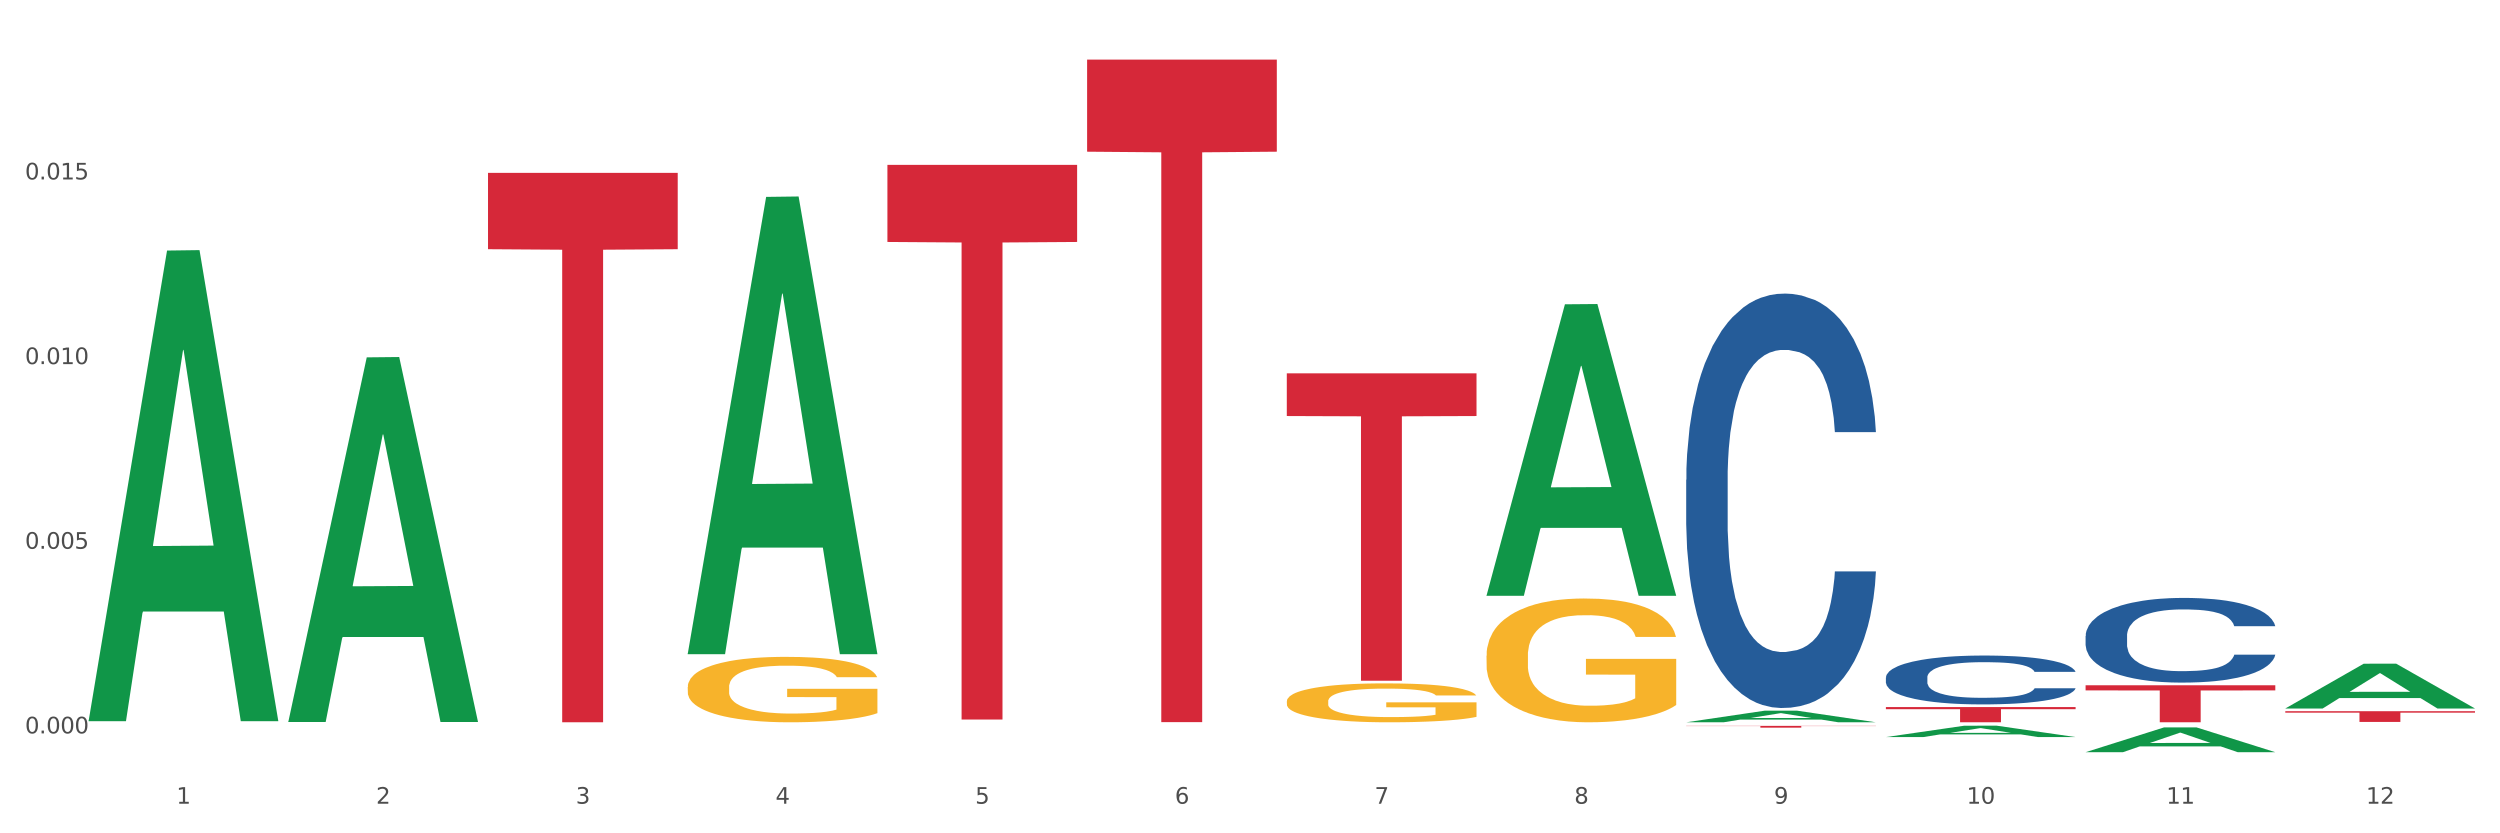 <?xml version="1.0" encoding="utf-8" standalone="no"?>
<!DOCTYPE svg PUBLIC "-//W3C//DTD SVG 1.1//EN"
  "http://www.w3.org/Graphics/SVG/1.1/DTD/svg11.dtd">
<svg xmlns:xlink="http://www.w3.org/1999/xlink" width="1080pt" height="360pt" viewBox="0 0 1080 360" xmlns="http://www.w3.org/2000/svg" version="1.1">
 <rect x="0" y="0" width="1080" height="360" fill="#333333" stroke="none"/>
 <defs>
  <style type="text/css">*{stroke-linejoin: round; stroke-linecap: butt}</style>
 </defs>
 <g id="figure_1">
  <g id="patch_1">
   <path d="M 0 360 
L 1080 360 
L 1080 0 
L 0 0 
z
" style="fill: #ffffff; stroke: #ffffff; stroke-linejoin: miter"/>
  </g>
  <g id="axes_1">
   <g id="matplotlib.axis_1">
    <g id="xtick_1">
     <g id="text_1">
      <!-- 1 -->
      <g style="fill: #4d4d4d" transform="translate(76.207 347.204) scale(0.096 -0.096)">
       <defs>
        <path id="DejaVuSans-31" d="M 794 531 
L 1825 531 
L 1825 4091 
L 703 3866 
L 703 4441 
L 1819 4666 
L 2450 4666 
L 2450 531 
L 3481 531 
L 3481 0 
L 794 0 
L 794 531 
z
" transform="scale(0.016)"/>
       </defs>
       <use xlink:href="#DejaVuSans-31"/>
      </g>
     </g>
    </g>
    <g id="xtick_2">
     <g id="text_2">
      <!-- 2 -->
      <g style="fill: #4d4d4d" transform="translate(162.476 347.204) scale(0.096 -0.096)">
       <defs>
        <path id="DejaVuSans-32" d="M 1228 531 
L 3431 531 
L 3431 0 
L 469 0 
L 469 531 
Q 828 903 1448 1529 
Q 2069 2156 2228 2338 
Q 2531 2678 2651 2914 
Q 2772 3150 2772 3378 
Q 2772 3750 2511 3984 
Q 2250 4219 1831 4219 
Q 1534 4219 1204 4116 
Q 875 4013 500 3803 
L 500 4441 
Q 881 4594 1212 4672 
Q 1544 4750 1819 4750 
Q 2544 4750 2975 4387 
Q 3406 4025 3406 3419 
Q 3406 3131 3298 2873 
Q 3191 2616 2906 2266 
Q 2828 2175 2409 1742 
Q 1991 1309 1228 531 
z
" transform="scale(0.016)"/>
       </defs>
       <use xlink:href="#DejaVuSans-32"/>
      </g>
     </g>
    </g>
    <g id="xtick_3">
     <g id="text_3">
      <!-- 3 -->
      <g style="fill: #4d4d4d" transform="translate(248.745 347.204) scale(0.096 -0.096)">
       <defs>
        <path id="DejaVuSans-33" d="M 2597 2516 
Q 3050 2419 3304 2112 
Q 3559 1806 3559 1356 
Q 3559 666 3084 287 
Q 2609 -91 1734 -91 
Q 1441 -91 1130 -33 
Q 819 25 488 141 
L 488 750 
Q 750 597 1062 519 
Q 1375 441 1716 441 
Q 2309 441 2620 675 
Q 2931 909 2931 1356 
Q 2931 1769 2642 2001 
Q 2353 2234 1838 2234 
L 1294 2234 
L 1294 2753 
L 1863 2753 
Q 2328 2753 2575 2939 
Q 2822 3125 2822 3475 
Q 2822 3834 2567 4026 
Q 2313 4219 1838 4219 
Q 1578 4219 1281 4162 
Q 984 4106 628 3988 
L 628 4550 
Q 988 4650 1302 4700 
Q 1616 4750 1894 4750 
Q 2613 4750 3031 4423 
Q 3450 4097 3450 3541 
Q 3450 3153 3228 2886 
Q 3006 2619 2597 2516 
z
" transform="scale(0.016)"/>
       </defs>
       <use xlink:href="#DejaVuSans-33"/>
      </g>
     </g>
    </g>
    <g id="xtick_4">
     <g id="text_4">
      <!-- 4 -->
      <g style="fill: #4d4d4d" transform="translate(335.014 347.204) scale(0.096 -0.096)">
       <defs>
        <path id="DejaVuSans-34" d="M 2419 4116 
L 825 1625 
L 2419 1625 
L 2419 4116 
z
M 2253 4666 
L 3047 4666 
L 3047 1625 
L 3713 1625 
L 3713 1100 
L 3047 1100 
L 3047 0 
L 2419 0 
L 2419 1100 
L 313 1100 
L 313 1709 
L 2253 4666 
z
" transform="scale(0.016)"/>
       </defs>
       <use xlink:href="#DejaVuSans-34"/>
      </g>
     </g>
    </g>
    <g id="xtick_5">
     <g id="text_5">
      <!-- 5 -->
      <g style="fill: #4d4d4d" transform="translate(421.284 347.204) scale(0.096 -0.096)">
       <defs>
        <path id="DejaVuSans-35" d="M 691 4666 
L 3169 4666 
L 3169 4134 
L 1269 4134 
L 1269 2991 
Q 1406 3038 1543 3061 
Q 1681 3084 1819 3084 
Q 2600 3084 3056 2656 
Q 3513 2228 3513 1497 
Q 3513 744 3044 326 
Q 2575 -91 1722 -91 
Q 1428 -91 1123 -41 
Q 819 9 494 109 
L 494 744 
Q 775 591 1075 516 
Q 1375 441 1709 441 
Q 2250 441 2565 725 
Q 2881 1009 2881 1497 
Q 2881 1984 2565 2268 
Q 2250 2553 1709 2553 
Q 1456 2553 1204 2497 
Q 953 2441 691 2322 
L 691 4666 
z
" transform="scale(0.016)"/>
       </defs>
       <use xlink:href="#DejaVuSans-35"/>
      </g>
     </g>
    </g>
    <g id="xtick_6">
     <g id="text_6">
      <!-- 6 -->
      <g style="fill: #4d4d4d" transform="translate(507.553 347.204) scale(0.096 -0.096)">
       <defs>
        <path id="DejaVuSans-36" d="M 2113 2584 
Q 1688 2584 1439 2293 
Q 1191 2003 1191 1497 
Q 1191 994 1439 701 
Q 1688 409 2113 409 
Q 2538 409 2786 701 
Q 3034 994 3034 1497 
Q 3034 2003 2786 2293 
Q 2538 2584 2113 2584 
z
M 3366 4563 
L 3366 3988 
Q 3128 4100 2886 4159 
Q 2644 4219 2406 4219 
Q 1781 4219 1451 3797 
Q 1122 3375 1075 2522 
Q 1259 2794 1537 2939 
Q 1816 3084 2150 3084 
Q 2853 3084 3261 2657 
Q 3669 2231 3669 1497 
Q 3669 778 3244 343 
Q 2819 -91 2113 -91 
Q 1303 -91 875 529 
Q 447 1150 447 2328 
Q 447 3434 972 4092 
Q 1497 4750 2381 4750 
Q 2619 4750 2861 4703 
Q 3103 4656 3366 4563 
z
" transform="scale(0.016)"/>
       </defs>
       <use xlink:href="#DejaVuSans-36"/>
      </g>
     </g>
    </g>
    <g id="xtick_7">
     <g id="text_7">
      <!-- 7 -->
      <g style="fill: #4d4d4d" transform="translate(593.822 347.204) scale(0.096 -0.096)">
       <defs>
        <path id="DejaVuSans-37" d="M 525 4666 
L 3525 4666 
L 3525 4397 
L 1831 0 
L 1172 0 
L 2766 4134 
L 525 4134 
L 525 4666 
z
" transform="scale(0.016)"/>
       </defs>
       <use xlink:href="#DejaVuSans-37"/>
      </g>
     </g>
    </g>
    <g id="xtick_8">
     <g id="text_8">
      <!-- 8 -->
      <g style="fill: #4d4d4d" transform="translate(680.091 347.204) scale(0.096 -0.096)">
       <defs>
        <path id="DejaVuSans-38" d="M 2034 2216 
Q 1584 2216 1326 1975 
Q 1069 1734 1069 1313 
Q 1069 891 1326 650 
Q 1584 409 2034 409 
Q 2484 409 2743 651 
Q 3003 894 3003 1313 
Q 3003 1734 2745 1975 
Q 2488 2216 2034 2216 
z
M 1403 2484 
Q 997 2584 770 2862 
Q 544 3141 544 3541 
Q 544 4100 942 4425 
Q 1341 4750 2034 4750 
Q 2731 4750 3128 4425 
Q 3525 4100 3525 3541 
Q 3525 3141 3298 2862 
Q 3072 2584 2669 2484 
Q 3125 2378 3379 2068 
Q 3634 1759 3634 1313 
Q 3634 634 3220 271 
Q 2806 -91 2034 -91 
Q 1263 -91 848 271 
Q 434 634 434 1313 
Q 434 1759 690 2068 
Q 947 2378 1403 2484 
z
M 1172 3481 
Q 1172 3119 1398 2916 
Q 1625 2713 2034 2713 
Q 2441 2713 2670 2916 
Q 2900 3119 2900 3481 
Q 2900 3844 2670 4047 
Q 2441 4250 2034 4250 
Q 1625 4250 1398 4047 
Q 1172 3844 1172 3481 
z
" transform="scale(0.016)"/>
       </defs>
       <use xlink:href="#DejaVuSans-38"/>
      </g>
     </g>
    </g>
    <g id="xtick_9">
     <g id="text_9">
      <!-- 9 -->
      <g style="fill: #4d4d4d" transform="translate(766.361 347.204) scale(0.096 -0.096)">
       <defs>
        <path id="DejaVuSans-39" d="M 703 97 
L 703 672 
Q 941 559 1184 500 
Q 1428 441 1663 441 
Q 2288 441 2617 861 
Q 2947 1281 2994 2138 
Q 2813 1869 2534 1725 
Q 2256 1581 1919 1581 
Q 1219 1581 811 2004 
Q 403 2428 403 3163 
Q 403 3881 828 4315 
Q 1253 4750 1959 4750 
Q 2769 4750 3195 4129 
Q 3622 3509 3622 2328 
Q 3622 1225 3098 567 
Q 2575 -91 1691 -91 
Q 1453 -91 1209 -44 
Q 966 3 703 97 
z
M 1959 2075 
Q 2384 2075 2632 2365 
Q 2881 2656 2881 3163 
Q 2881 3666 2632 3958 
Q 2384 4250 1959 4250 
Q 1534 4250 1286 3958 
Q 1038 3666 1038 3163 
Q 1038 2656 1286 2365 
Q 1534 2075 1959 2075 
z
" transform="scale(0.016)"/>
       </defs>
       <use xlink:href="#DejaVuSans-39"/>
      </g>
     </g>
    </g>
    <g id="xtick_10">
     <g id="text_10">
      <!-- 10 -->
      <g style="fill: #4d4d4d" transform="translate(849.576 347.204) scale(0.096 -0.096)">
       <defs>
        <path id="DejaVuSans-30" d="M 2034 4250 
Q 1547 4250 1301 3770 
Q 1056 3291 1056 2328 
Q 1056 1369 1301 889 
Q 1547 409 2034 409 
Q 2525 409 2770 889 
Q 3016 1369 3016 2328 
Q 3016 3291 2770 3770 
Q 2525 4250 2034 4250 
z
M 2034 4750 
Q 2819 4750 3233 4129 
Q 3647 3509 3647 2328 
Q 3647 1150 3233 529 
Q 2819 -91 2034 -91 
Q 1250 -91 836 529 
Q 422 1150 422 2328 
Q 422 3509 836 4129 
Q 1250 4750 2034 4750 
z
" transform="scale(0.016)"/>
       </defs>
       <use xlink:href="#DejaVuSans-31"/>
       <use xlink:href="#DejaVuSans-30" transform="translate(63.623 0)"/>
      </g>
     </g>
    </g>
    <g id="xtick_11">
     <g id="text_11">
      <!-- 11 -->
      <g style="fill: #4d4d4d" transform="translate(935.845 347.204) scale(0.096 -0.096)">
       <use xlink:href="#DejaVuSans-31"/>
       <use xlink:href="#DejaVuSans-31" transform="translate(63.623 0)"/>
      </g>
     </g>
    </g>
    <g id="xtick_12">
     <g id="text_12">
      <!-- 12 -->
      <g style="fill: #4d4d4d" transform="translate(1022.114 347.204) scale(0.096 -0.096)">
       <use xlink:href="#DejaVuSans-31"/>
       <use xlink:href="#DejaVuSans-32" transform="translate(63.623 0)"/>
      </g>
     </g>
    </g>
    <g id="xtick_13"/>
    <g id="xtick_14"/>
    <g id="xtick_15"/>
    <g id="xtick_16"/>
    <g id="xtick_17"/>
    <g id="xtick_18"/>
    <g id="xtick_19"/>
    <g id="xtick_20"/>
    <g id="xtick_21"/>
    <g id="xtick_22"/>
    <g id="xtick_23"/>
   </g>
   <g id="matplotlib.axis_2">
    <g id="ytick_1">
     <g id="text_13">
      <!-- 0.000 -->
      <g style="fill: #4d4d4d" transform="translate(10.8 316.83) scale(0.096 -0.096)">
       <defs>
        <path id="DejaVuSans-2e" d="M 684 794 
L 1344 794 
L 1344 0 
L 684 0 
L 684 794 
z
" transform="scale(0.016)"/>
       </defs>
       <use xlink:href="#DejaVuSans-30"/>
       <use xlink:href="#DejaVuSans-2e" transform="translate(63.623 0)"/>
       <use xlink:href="#DejaVuSans-30" transform="translate(95.41 0)"/>
       <use xlink:href="#DejaVuSans-30" transform="translate(159.033 0)"/>
       <use xlink:href="#DejaVuSans-30" transform="translate(222.656 0)"/>
      </g>
     </g>
    </g>
    <g id="ytick_2">
     <g id="text_14">
      <!-- 0.005 -->
      <g style="fill: #4d4d4d" transform="translate(10.8 237.061) scale(0.096 -0.096)">
       <use xlink:href="#DejaVuSans-30"/>
       <use xlink:href="#DejaVuSans-2e" transform="translate(63.623 0)"/>
       <use xlink:href="#DejaVuSans-30" transform="translate(95.41 0)"/>
       <use xlink:href="#DejaVuSans-30" transform="translate(159.033 0)"/>
       <use xlink:href="#DejaVuSans-35" transform="translate(222.656 0)"/>
      </g>
     </g>
    </g>
    <g id="ytick_3">
     <g id="text_15">
      <!-- 0.010 -->
      <g style="fill: #4d4d4d" transform="translate(10.8 157.292) scale(0.096 -0.096)">
       <use xlink:href="#DejaVuSans-30"/>
       <use xlink:href="#DejaVuSans-2e" transform="translate(63.623 0)"/>
       <use xlink:href="#DejaVuSans-30" transform="translate(95.41 0)"/>
       <use xlink:href="#DejaVuSans-31" transform="translate(159.033 0)"/>
       <use xlink:href="#DejaVuSans-30" transform="translate(222.656 0)"/>
      </g>
     </g>
    </g>
    <g id="ytick_4">
     <g id="text_16">
      <!-- 0.015 -->
      <g style="fill: #4d4d4d" transform="translate(10.8 77.522) scale(0.096 -0.096)">
       <use xlink:href="#DejaVuSans-30"/>
       <use xlink:href="#DejaVuSans-2e" transform="translate(63.623 0)"/>
       <use xlink:href="#DejaVuSans-30" transform="translate(95.41 0)"/>
       <use xlink:href="#DejaVuSans-31" transform="translate(159.033 0)"/>
       <use xlink:href="#DejaVuSans-35" transform="translate(222.656 0)"/>
      </g>
     </g>
    </g>
    <g id="ytick_5"/>
    <g id="ytick_6"/>
    <g id="ytick_7"/>
    <g id="ytick_8"/>
   </g>
   <g id="PolyCollection_1">
    <path d="M 38.283 311.177 
L 38.367 310.985 
L 72.164 108.24 
L 86.189 108.049 
L 120.239 311.559 
L 104.017 311.559 
L 96.666 264.169 
L 61.771 264.169 
L 61.518 264.933 
L 54.421 311.559 
L 38.283 311.559 
L 38.283 311.177 
L 66.165 235.887 
L 92.272 235.696 
L 79.345 151.426 
L 79.176 151.044 
L 79.007 151.617 
L 66.08 235.696 
L 66.165 235.887 
L 38.283 311.177 
z
" clip-path="url(#p76b601f36a)" style="fill: #109648"/>
    <path d="M 642.167 283.263 
L 642.264 283.214 
L 642.264 281.456 
L 642.458 279.942 
L 643.425 276.278 
L 644.877 273.25 
L 645.941 271.638 
L 647.005 270.319 
L 648.263 269 
L 649.811 267.633 
L 652.618 265.63 
L 654.359 264.604 
L 656.488 263.53 
L 660.358 261.967 
L 663.164 261.088 
L 666.067 260.355 
L 670.808 259.476 
L 673.905 259.085 
L 677.195 258.792 
L 681.162 258.597 
L 684.161 258.548 
L 690.741 258.694 
L 696.353 259.134 
L 699.062 259.476 
L 702.546 260.062 
L 704.384 260.453 
L 707.384 261.234 
L 710.48 262.26 
L 712.609 263.139 
L 715.802 264.8 
L 718.221 266.461 
L 720.446 268.512 
L 721.607 269.929 
L 722.478 271.247 
L 723.252 272.762 
L 724.026 275.155 
L 706.61 275.155 
L 705.932 273.445 
L 704.868 271.834 
L 703.32 270.27 
L 701.965 269.294 
L 699.643 268.072 
L 697.514 267.291 
L 695.289 266.705 
L 692.579 266.216 
L 690.451 265.972 
L 687.451 265.777 
L 681.549 265.826 
L 677.582 266.216 
L 674.872 266.705 
L 673.131 267.144 
L 671.582 267.633 
L 669.841 268.317 
L 667.809 269.342 
L 666.357 270.27 
L 664.906 271.443 
L 663.745 272.615 
L 662.681 273.983 
L 661.81 275.448 
L 661.132 276.962 
L 660.552 278.818 
L 660.068 281.896 
L 660.068 288.587 
L 660.262 290.101 
L 660.745 292.104 
L 661.326 293.618 
L 662.294 295.426 
L 663.164 296.647 
L 664.809 298.405 
L 666.648 299.87 
L 668.099 300.798 
L 669.551 301.58 
L 672.066 302.655 
L 674.872 303.534 
L 677.291 304.071 
L 680.581 304.56 
L 682.807 304.755 
L 684.742 304.853 
L 689.483 304.853 
L 692.87 304.706 
L 696.643 304.364 
L 699.546 303.925 
L 701.965 303.387 
L 704.674 302.508 
L 706.416 301.678 
L 706.416 291.469 
L 685.129 291.42 
L 685.129 284.631 
L 724.123 284.631 
L 724.123 304.56 
L 722.478 305.585 
L 720.64 306.513 
L 718.705 307.344 
L 715.802 308.369 
L 712.318 309.346 
L 709.222 310.03 
L 705.932 310.616 
L 702.062 311.154 
L 697.03 311.642 
L 693.934 311.837 
L 690.064 311.984 
L 685.516 312.033 
L 681.549 311.935 
L 677.678 311.691 
L 673.614 311.251 
L 669.647 310.616 
L 666.648 309.981 
L 663.648 309.2 
L 660.455 308.174 
L 657.939 307.197 
L 656.004 306.318 
L 653.875 305.195 
L 651.553 303.729 
L 649.811 302.41 
L 648.263 301.043 
L 646.618 299.284 
L 645.457 297.77 
L 644.296 295.865 
L 643.619 294.449 
L 642.845 292.251 
L 642.264 289.173 
L 642.167 283.263 
z
" clip-path="url(#p76b601f36a)" style="fill: #f7b32b"/>
    <path d="M 555.898 302.987 
L 555.995 302.972 
L 555.995 302.419 
L 556.189 301.943 
L 557.156 300.791 
L 558.608 299.839 
L 559.672 299.332 
L 560.736 298.917 
L 561.994 298.502 
L 563.542 298.072 
L 566.348 297.443 
L 568.09 297.12 
L 570.219 296.782 
L 574.089 296.291 
L 576.895 296.014 
L 579.798 295.784 
L 584.539 295.508 
L 587.636 295.385 
L 590.925 295.293 
L 594.893 295.231 
L 597.892 295.216 
L 604.472 295.262 
L 610.084 295.4 
L 612.793 295.508 
L 616.276 295.692 
L 618.115 295.815 
L 621.114 296.06 
L 624.211 296.383 
L 626.34 296.659 
L 629.533 297.182 
L 631.952 297.704 
L 634.177 298.349 
L 635.338 298.794 
L 636.209 299.209 
L 636.983 299.685 
L 637.757 300.437 
L 620.34 300.437 
L 619.663 299.9 
L 618.599 299.393 
L 617.051 298.902 
L 615.696 298.595 
L 613.374 298.211 
L 611.245 297.965 
L 609.019 297.781 
L 606.31 297.627 
L 604.181 297.55 
L 601.182 297.489 
L 595.28 297.504 
L 591.312 297.627 
L 588.603 297.781 
L 586.861 297.919 
L 585.313 298.072 
L 583.572 298.287 
L 581.54 298.61 
L 580.088 298.902 
L 578.637 299.27 
L 577.476 299.639 
L 576.411 300.069 
L 575.541 300.53 
L 574.863 301.006 
L 574.283 301.589 
L 573.799 302.557 
L 573.799 304.661 
L 573.992 305.137 
L 574.476 305.767 
L 575.057 306.243 
L 576.024 306.811 
L 576.895 307.195 
L 578.54 307.748 
L 580.379 308.209 
L 581.83 308.5 
L 583.281 308.746 
L 585.797 309.084 
L 588.603 309.361 
L 591.022 309.529 
L 594.312 309.683 
L 596.537 309.744 
L 598.473 309.775 
L 603.214 309.775 
L 606.6 309.729 
L 610.374 309.622 
L 613.277 309.483 
L 615.696 309.314 
L 618.405 309.038 
L 620.147 308.777 
L 620.147 305.567 
L 598.86 305.552 
L 598.86 303.417 
L 637.854 303.417 
L 637.854 309.683 
L 636.209 310.006 
L 634.371 310.297 
L 632.435 310.558 
L 629.533 310.881 
L 626.049 311.188 
L 622.953 311.403 
L 619.663 311.587 
L 615.793 311.756 
L 610.761 311.91 
L 607.665 311.971 
L 603.794 312.017 
L 599.247 312.033 
L 595.28 312.002 
L 591.409 311.925 
L 587.345 311.787 
L 583.378 311.587 
L 580.379 311.388 
L 577.379 311.142 
L 574.186 310.82 
L 571.67 310.512 
L 569.735 310.236 
L 567.606 309.883 
L 565.284 309.422 
L 563.542 309.007 
L 561.994 308.577 
L 560.349 308.024 
L 559.188 307.548 
L 558.027 306.949 
L 557.35 306.504 
L 556.576 305.813 
L 555.995 304.845 
L 555.898 302.987 
z
" clip-path="url(#p76b601f36a)" style="fill: #f7b32b"/>
    <path d="M 900.975 274.738 
L 901.072 274.705 
L 901.072 273.769 
L 901.363 272.5 
L 902.428 270.161 
L 903.784 268.39 
L 906.109 266.318 
L 907.369 265.449 
L 909.016 264.48 
L 912.406 262.91 
L 916.281 261.573 
L 918.994 260.838 
L 921.028 260.37 
L 925.581 259.535 
L 928.197 259.167 
L 930.909 258.866 
L 933.234 258.666 
L 937.109 258.432 
L 940.209 258.332 
L 943.794 258.298 
L 946.797 258.332 
L 950.768 258.465 
L 956.581 258.866 
L 958.809 259.1 
L 961.812 259.501 
L 964.912 260.036 
L 967.431 260.57 
L 970.337 261.339 
L 973.34 262.341 
L 976.246 263.611 
L 978.281 264.781 
L 979.928 266.017 
L 981.381 267.521 
L 982.446 269.158 
L 982.931 270.528 
L 965.203 270.528 
L 964.718 269.292 
L 963.75 267.955 
L 962.781 267.053 
L 961.715 266.318 
L 960.068 265.482 
L 958.615 264.948 
L 956.193 264.313 
L 953.965 263.912 
L 952.125 263.678 
L 949.897 263.478 
L 945.15 263.277 
L 941.759 263.277 
L 939.628 263.344 
L 937.012 263.511 
L 934.784 263.745 
L 932.169 264.146 
L 930.134 264.58 
L 928.1 265.148 
L 926.937 265.549 
L 925.194 266.284 
L 924.031 266.886 
L 922.481 267.922 
L 921.609 268.657 
L 920.059 270.562 
L 919.381 271.965 
L 919.091 272.934 
L 918.897 274.003 
L 918.897 279.216 
L 919.478 281.555 
L 919.962 282.557 
L 920.737 283.694 
L 922.191 285.164 
L 924.322 286.601 
L 926.55 287.636 
L 928.391 288.271 
L 930.134 288.739 
L 931.878 289.107 
L 934.009 289.441 
L 935.753 289.641 
L 938.369 289.842 
L 941.469 289.942 
L 943.89 289.942 
L 948.831 289.775 
L 951.059 289.608 
L 953.19 289.374 
L 955.515 289.006 
L 957.356 288.606 
L 958.422 288.305 
L 960.165 287.67 
L 961.522 287.002 
L 962.684 286.233 
L 963.459 285.565 
L 964.331 284.562 
L 965.009 283.426 
L 965.203 282.825 
L 982.931 282.825 
L 982.543 284.028 
L 981.865 285.197 
L 980.509 286.768 
L 979.443 287.67 
L 977.796 288.773 
L 976.053 289.708 
L 973.631 290.744 
L 971.403 291.513 
L 969.078 292.181 
L 966.559 292.782 
L 962.006 293.618 
L 960.359 293.852 
L 956.872 294.253 
L 954.159 294.487 
L 950.187 294.72 
L 946.119 294.854 
L 941.856 294.888 
L 938.078 294.821 
L 933.912 294.62 
L 931.297 294.42 
L 928.391 294.119 
L 925 293.651 
L 921.803 293.083 
L 918.8 292.415 
L 915.991 291.646 
L 913.375 290.777 
L 909.984 289.341 
L 907.466 287.937 
L 905.625 286.634 
L 904.366 285.531 
L 903.106 284.128 
L 902.428 283.159 
L 901.363 280.82 
L 900.975 278.648 
L 900.975 274.738 
z
" clip-path="url(#p76b601f36a)" style="fill: #255c99"/>
    <path d="M 814.706 292.678 
L 814.803 292.659 
L 814.803 292.119 
L 815.093 291.386 
L 816.159 290.036 
L 817.515 289.014 
L 819.84 287.819 
L 821.1 287.318 
L 822.746 286.759 
L 826.137 285.852 
L 830.012 285.081 
L 832.724 284.657 
L 834.759 284.387 
L 839.312 283.905 
L 841.928 283.693 
L 844.64 283.519 
L 846.965 283.404 
L 850.84 283.269 
L 853.94 283.211 
L 857.524 283.191 
L 860.527 283.211 
L 864.499 283.288 
L 870.312 283.519 
L 872.54 283.654 
L 875.543 283.886 
L 878.643 284.194 
L 881.162 284.503 
L 884.068 284.946 
L 887.071 285.525 
L 889.977 286.257 
L 892.012 286.932 
L 893.658 287.645 
L 895.112 288.513 
L 896.177 289.458 
L 896.662 290.249 
L 878.934 290.249 
L 878.449 289.535 
L 877.48 288.764 
L 876.512 288.243 
L 875.446 287.819 
L 873.799 287.337 
L 872.346 287.028 
L 869.924 286.662 
L 867.696 286.431 
L 865.856 286.296 
L 863.627 286.18 
L 858.881 286.064 
L 855.49 286.064 
L 853.359 286.103 
L 850.743 286.199 
L 848.515 286.334 
L 845.899 286.566 
L 843.865 286.816 
L 841.831 287.144 
L 840.668 287.376 
L 838.924 287.8 
L 837.762 288.147 
L 836.212 288.745 
L 835.34 289.169 
L 833.79 290.268 
L 833.112 291.078 
L 832.821 291.637 
L 832.628 292.254 
L 832.628 295.262 
L 833.209 296.611 
L 833.693 297.19 
L 834.468 297.845 
L 835.921 298.694 
L 838.053 299.523 
L 840.281 300.121 
L 842.121 300.487 
L 843.865 300.757 
L 845.609 300.969 
L 847.74 301.162 
L 849.484 301.278 
L 852.099 301.393 
L 855.199 301.451 
L 857.621 301.451 
L 862.562 301.355 
L 864.79 301.258 
L 866.921 301.123 
L 869.246 300.911 
L 871.087 300.68 
L 872.152 300.506 
L 873.896 300.14 
L 875.252 299.754 
L 876.415 299.311 
L 877.19 298.925 
L 878.062 298.347 
L 878.74 297.691 
L 878.934 297.344 
L 896.662 297.344 
L 896.274 298.038 
L 895.596 298.713 
L 894.24 299.619 
L 893.174 300.14 
L 891.527 300.776 
L 889.784 301.316 
L 887.362 301.914 
L 885.134 302.357 
L 882.809 302.743 
L 880.29 303.09 
L 875.737 303.572 
L 874.09 303.707 
L 870.602 303.938 
L 867.89 304.073 
L 863.918 304.208 
L 859.849 304.286 
L 855.587 304.305 
L 851.809 304.266 
L 847.643 304.151 
L 845.028 304.035 
L 842.121 303.861 
L 838.731 303.591 
L 835.534 303.264 
L 832.531 302.878 
L 829.721 302.434 
L 827.106 301.933 
L 823.715 301.104 
L 821.196 300.294 
L 819.356 299.542 
L 818.096 298.906 
L 816.837 298.096 
L 816.159 297.537 
L 815.093 296.187 
L 814.706 294.934 
L 814.706 292.678 
z
" clip-path="url(#p76b601f36a)" style="fill: #255c99"/>
    <path d="M 728.437 207.27 
L 728.534 207.106 
L 728.534 202.528 
L 728.824 196.315 
L 729.89 184.869 
L 731.246 176.203 
L 733.571 166.066 
L 734.83 161.814 
L 736.477 157.073 
L 739.868 149.388 
L 743.743 142.847 
L 746.455 139.25 
L 748.49 136.961 
L 753.043 132.874 
L 755.658 131.075 
L 758.371 129.603 
L 760.696 128.622 
L 764.571 127.478 
L 767.671 126.987 
L 771.255 126.824 
L 774.258 126.987 
L 778.23 127.641 
L 784.043 129.603 
L 786.271 130.748 
L 789.274 132.71 
L 792.374 135.326 
L 794.892 137.942 
L 797.799 141.703 
L 800.802 146.608 
L 803.708 152.821 
L 805.742 158.544 
L 807.389 164.594 
L 808.842 171.952 
L 809.908 179.964 
L 810.392 186.668 
L 792.664 186.668 
L 792.18 180.618 
L 791.211 174.077 
L 790.243 169.663 
L 789.177 166.066 
L 787.53 161.978 
L 786.077 159.362 
L 783.655 156.255 
L 781.427 154.293 
L 779.586 153.148 
L 777.358 152.167 
L 772.611 151.186 
L 769.221 151.186 
L 767.09 151.513 
L 764.474 152.331 
L 762.246 153.476 
L 759.63 155.438 
L 757.596 157.563 
L 755.561 160.343 
L 754.399 162.305 
L 752.655 165.902 
L 751.493 168.845 
L 749.943 173.914 
L 749.071 177.511 
L 747.521 186.831 
L 746.843 193.698 
L 746.552 198.44 
L 746.358 203.672 
L 746.358 229.18 
L 746.94 240.625 
L 747.424 245.53 
L 748.199 251.09 
L 749.652 258.284 
L 751.783 265.315 
L 754.011 270.384 
L 755.852 273.49 
L 757.596 275.779 
L 759.34 277.578 
L 761.471 279.213 
L 763.215 280.194 
L 765.83 281.175 
L 768.93 281.666 
L 771.352 281.666 
L 776.293 280.848 
L 778.521 280.031 
L 780.652 278.886 
L 782.977 277.087 
L 784.818 275.125 
L 785.883 273.654 
L 787.627 270.547 
L 788.983 267.277 
L 790.146 263.516 
L 790.921 260.246 
L 791.793 255.341 
L 792.471 249.782 
L 792.664 246.839 
L 810.392 246.839 
L 810.005 252.725 
L 809.327 258.448 
L 807.971 266.132 
L 806.905 270.547 
L 805.258 275.943 
L 803.514 280.521 
L 801.092 285.59 
L 798.864 289.351 
L 796.539 292.621 
L 794.021 295.564 
L 789.468 299.652 
L 787.821 300.796 
L 784.333 302.758 
L 781.621 303.903 
L 777.649 305.047 
L 773.58 305.701 
L 769.318 305.865 
L 765.54 305.538 
L 761.374 304.557 
L 758.758 303.576 
L 755.852 302.104 
L 752.461 299.815 
L 749.265 297.035 
L 746.262 293.765 
L 743.452 290.005 
L 740.837 285.753 
L 737.446 278.723 
L 734.927 271.855 
L 733.087 265.478 
L 731.827 260.083 
L 730.568 253.215 
L 729.89 248.474 
L 728.824 237.028 
L 728.437 226.4 
L 728.437 207.27 
z
" clip-path="url(#p76b601f36a)" style="fill: #255c99"/>
    <path d="M 210.821 74.669 
L 292.777 74.669 
L 292.777 107.655 
L 260.539 107.878 
L 260.539 312.033 
L 242.866 312.033 
L 242.866 107.878 
L 210.821 107.655 
L 210.821 74.892 
L 210.821 74.669 
z
" clip-path="url(#p76b601f36a)" style="fill: #d62839"/>
    <path d="M 383.36 71.229 
L 465.316 71.229 
L 465.316 104.526 
L 433.077 104.751 
L 433.077 310.829 
L 415.404 310.829 
L 415.404 104.751 
L 383.36 104.526 
L 383.36 71.454 
L 383.36 71.229 
z
" clip-path="url(#p76b601f36a)" style="fill: #d62839"/>
    <path d="M 469.629 25.759 
L 551.585 25.759 
L 551.585 65.531 
L 519.346 65.8 
L 519.346 311.957 
L 501.673 311.957 
L 501.673 65.8 
L 469.629 65.531 
L 469.629 26.028 
L 469.629 25.759 
z
" clip-path="url(#p76b601f36a)" style="fill: #d62839"/>
    <path d="M 555.898 161.269 
L 637.854 161.269 
L 637.854 179.723 
L 605.615 179.848 
L 605.615 294.066 
L 587.943 294.066 
L 587.943 179.848 
L 555.898 179.723 
L 555.898 161.393 
L 555.898 161.269 
z
" clip-path="url(#p76b601f36a)" style="fill: #d62839"/>
    <path d="M 728.437 313.566 
L 810.392 313.566 
L 810.392 313.673 
L 778.154 313.674 
L 778.154 314.342 
L 760.481 314.342 
L 760.481 313.674 
L 728.437 313.673 
L 728.437 313.566 
L 728.437 313.566 
z
" clip-path="url(#p76b601f36a)" style="fill: #d62839"/>
    <path d="M 814.706 305.454 
L 896.662 305.454 
L 896.662 306.369 
L 864.423 306.375 
L 864.423 312.033 
L 846.75 312.033 
L 846.75 306.375 
L 814.706 306.369 
L 814.706 305.461 
L 814.706 305.454 
z
" clip-path="url(#p76b601f36a)" style="fill: #d62839"/>
    <path d="M 987.244 307.229 
L 1069.2 307.229 
L 1069.2 307.874 
L 1036.961 307.878 
L 1036.961 311.871 
L 1019.289 311.871 
L 1019.289 307.878 
L 987.244 307.874 
L 987.244 307.233 
L 987.244 307.229 
z
" clip-path="url(#p76b601f36a)" style="fill: #d62839"/>
    <path d="M 900.975 296.037 
L 982.931 296.037 
L 982.931 298.26 
L 950.692 298.275 
L 950.692 312.033 
L 933.019 312.033 
L 933.019 298.275 
L 900.975 298.26 
L 900.975 296.052 
L 900.975 296.037 
z
" clip-path="url(#p76b601f36a)" style="fill: #d62839"/>
    <path d="M 814.706 318.411 
L 814.79 318.406 
L 848.587 313.504 
L 862.612 313.5 
L 896.662 318.42 
L 880.439 318.42 
L 873.089 317.274 
L 838.194 317.274 
L 837.941 317.293 
L 830.844 318.42 
L 814.706 318.42 
L 814.706 318.411 
L 842.588 316.59 
L 868.695 316.586 
L 855.768 314.548 
L 855.599 314.539 
L 855.43 314.553 
L 842.503 316.586 
L 842.588 316.59 
L 814.706 318.411 
z
" clip-path="url(#p76b601f36a)" style="fill: #109648"/>
    <path d="M 124.552 311.609 
L 124.637 311.461 
L 158.433 154.379 
L 172.458 154.231 
L 206.508 311.906 
L 190.286 311.906 
L 182.935 275.189 
L 148.041 275.189 
L 147.787 275.781 
L 140.69 311.906 
L 124.552 311.906 
L 124.552 311.609 
L 152.434 253.277 
L 178.542 253.129 
L 165.615 187.839 
L 165.446 187.543 
L 165.277 187.987 
L 152.35 253.129 
L 152.434 253.277 
L 124.552 311.609 
z
" clip-path="url(#p76b601f36a)" style="fill: #109648"/>
    <path d="M 297.091 282.241 
L 297.175 282.056 
L 330.971 85.06 
L 344.997 84.875 
L 379.046 282.613 
L 362.824 282.613 
L 355.474 236.567 
L 320.579 236.567 
L 320.325 237.309 
L 313.228 282.613 
L 297.091 282.613 
L 297.091 282.241 
L 324.972 209.088 
L 351.08 208.902 
L 338.153 127.022 
L 337.984 126.65 
L 337.815 127.207 
L 324.888 208.902 
L 324.972 209.088 
L 297.091 282.241 
z
" clip-path="url(#p76b601f36a)" style="fill: #109648"/>
    <path d="M 642.167 257.161 
L 642.252 257.043 
L 676.048 131.455 
L 690.074 131.336 
L 724.123 257.398 
L 707.901 257.398 
L 700.55 228.043 
L 665.656 228.043 
L 665.402 228.516 
L 658.305 257.398 
L 642.167 257.398 
L 642.167 257.161 
L 670.049 210.524 
L 696.157 210.406 
L 683.23 158.206 
L 683.061 157.969 
L 682.892 158.324 
L 669.965 210.406 
L 670.049 210.524 
L 642.167 257.161 
z
" clip-path="url(#p76b601f36a)" style="fill: #109648"/>
    <path d="M 728.437 312.023 
L 728.521 312.019 
L 762.317 307.019 
L 776.343 307.015 
L 810.392 312.033 
L 794.17 312.033 
L 786.82 310.864 
L 751.925 310.864 
L 751.672 310.883 
L 744.574 312.033 
L 728.437 312.033 
L 728.437 312.023 
L 756.318 310.167 
L 782.426 310.162 
L 769.499 308.084 
L 769.33 308.075 
L 769.161 308.089 
L 756.234 310.162 
L 756.318 310.167 
L 728.437 312.023 
z
" clip-path="url(#p76b601f36a)" style="fill: #109648"/>
    <path d="M 900.975 324.929 
L 901.06 324.919 
L 934.856 314.241 
L 948.881 314.231 
L 982.931 324.95 
L 966.709 324.95 
L 959.358 322.454 
L 924.463 322.454 
L 924.21 322.494 
L 917.113 324.95 
L 900.975 324.95 
L 900.975 324.929 
L 928.857 320.964 
L 954.964 320.954 
L 942.037 316.516 
L 941.868 316.496 
L 941.699 316.526 
L 928.772 320.954 
L 928.857 320.964 
L 900.975 324.929 
z
" clip-path="url(#p76b601f36a)" style="fill: #109648"/>
    <path d="M 987.244 306.043 
L 987.329 306.025 
L 1021.125 286.722 
L 1035.15 286.704 
L 1069.2 306.079 
L 1052.978 306.079 
L 1045.627 301.567 
L 1010.733 301.567 
L 1010.479 301.64 
L 1003.382 306.079 
L 987.244 306.079 
L 987.244 306.043 
L 1015.126 298.875 
L 1041.234 298.857 
L 1028.307 290.833 
L 1028.138 290.797 
L 1027.969 290.852 
L 1015.042 298.857 
L 1015.126 298.875 
L 987.244 306.043 
z
" clip-path="url(#p76b601f36a)" style="fill: #109648"/>
    <path d="M 297.091 296.826 
L 297.187 296.8 
L 297.187 295.871 
L 297.381 295.071 
L 298.348 293.134 
L 299.8 291.534 
L 300.864 290.682 
L 301.929 289.984 
L 303.186 289.287 
L 304.735 288.564 
L 307.541 287.506 
L 309.282 286.964 
L 311.411 286.396 
L 315.282 285.57 
L 318.088 285.105 
L 320.99 284.718 
L 325.732 284.253 
L 328.828 284.046 
L 332.118 283.891 
L 336.085 283.788 
L 339.084 283.762 
L 345.664 283.84 
L 351.276 284.072 
L 353.986 284.253 
L 357.469 284.563 
L 359.307 284.769 
L 362.307 285.182 
L 365.403 285.725 
L 367.532 286.189 
L 370.725 287.067 
L 373.144 287.945 
L 375.369 289.029 
L 376.531 289.778 
L 377.401 290.475 
L 378.176 291.275 
L 378.95 292.54 
L 361.533 292.54 
L 360.855 291.637 
L 359.791 290.785 
L 358.243 289.959 
L 356.888 289.442 
L 354.566 288.797 
L 352.437 288.384 
L 350.212 288.074 
L 347.503 287.816 
L 345.374 287.687 
L 342.374 287.583 
L 336.472 287.609 
L 332.505 287.816 
L 329.796 288.074 
L 328.054 288.306 
L 326.506 288.564 
L 324.764 288.926 
L 322.732 289.468 
L 321.281 289.959 
L 319.829 290.578 
L 318.668 291.198 
L 317.604 291.921 
L 316.733 292.695 
L 316.056 293.496 
L 315.475 294.477 
L 314.991 296.103 
L 314.991 299.64 
L 315.185 300.441 
L 315.669 301.499 
L 316.249 302.3 
L 317.217 303.255 
L 318.088 303.9 
L 319.732 304.83 
L 321.571 305.604 
L 323.022 306.095 
L 324.474 306.508 
L 326.989 307.076 
L 329.796 307.541 
L 332.215 307.825 
L 335.504 308.083 
L 337.73 308.186 
L 339.665 308.238 
L 344.406 308.238 
L 347.793 308.16 
L 351.567 307.979 
L 354.469 307.747 
L 356.888 307.463 
L 359.598 306.998 
L 361.339 306.559 
L 361.339 301.164 
L 340.052 301.138 
L 340.052 297.549 
L 379.046 297.549 
L 379.046 308.083 
L 377.401 308.625 
L 375.563 309.115 
L 373.628 309.554 
L 370.725 310.096 
L 367.242 310.613 
L 364.145 310.974 
L 360.855 311.284 
L 356.985 311.568 
L 351.954 311.826 
L 348.857 311.93 
L 344.987 312.007 
L 340.439 312.033 
L 336.472 311.981 
L 332.602 311.852 
L 328.538 311.62 
L 324.57 311.284 
L 321.571 310.948 
L 318.571 310.535 
L 315.378 309.993 
L 312.863 309.477 
L 310.927 309.012 
L 308.799 308.418 
L 306.476 307.644 
L 304.735 306.947 
L 303.186 306.224 
L 301.542 305.294 
L 300.38 304.494 
L 299.219 303.487 
L 298.542 302.738 
L 297.768 301.577 
L 297.187 299.95 
L 297.091 296.826 
z
" clip-path="url(#p76b601f36a)" style="fill: #f7b32b"/>
   </g>
  </g>
 </g>
 <defs>
  <clipPath id="p76b601f36a">
   <rect x="38.283" y="10.8" width="1030.917" height="329.109"/>
  </clipPath>
 </defs>
</svg>
